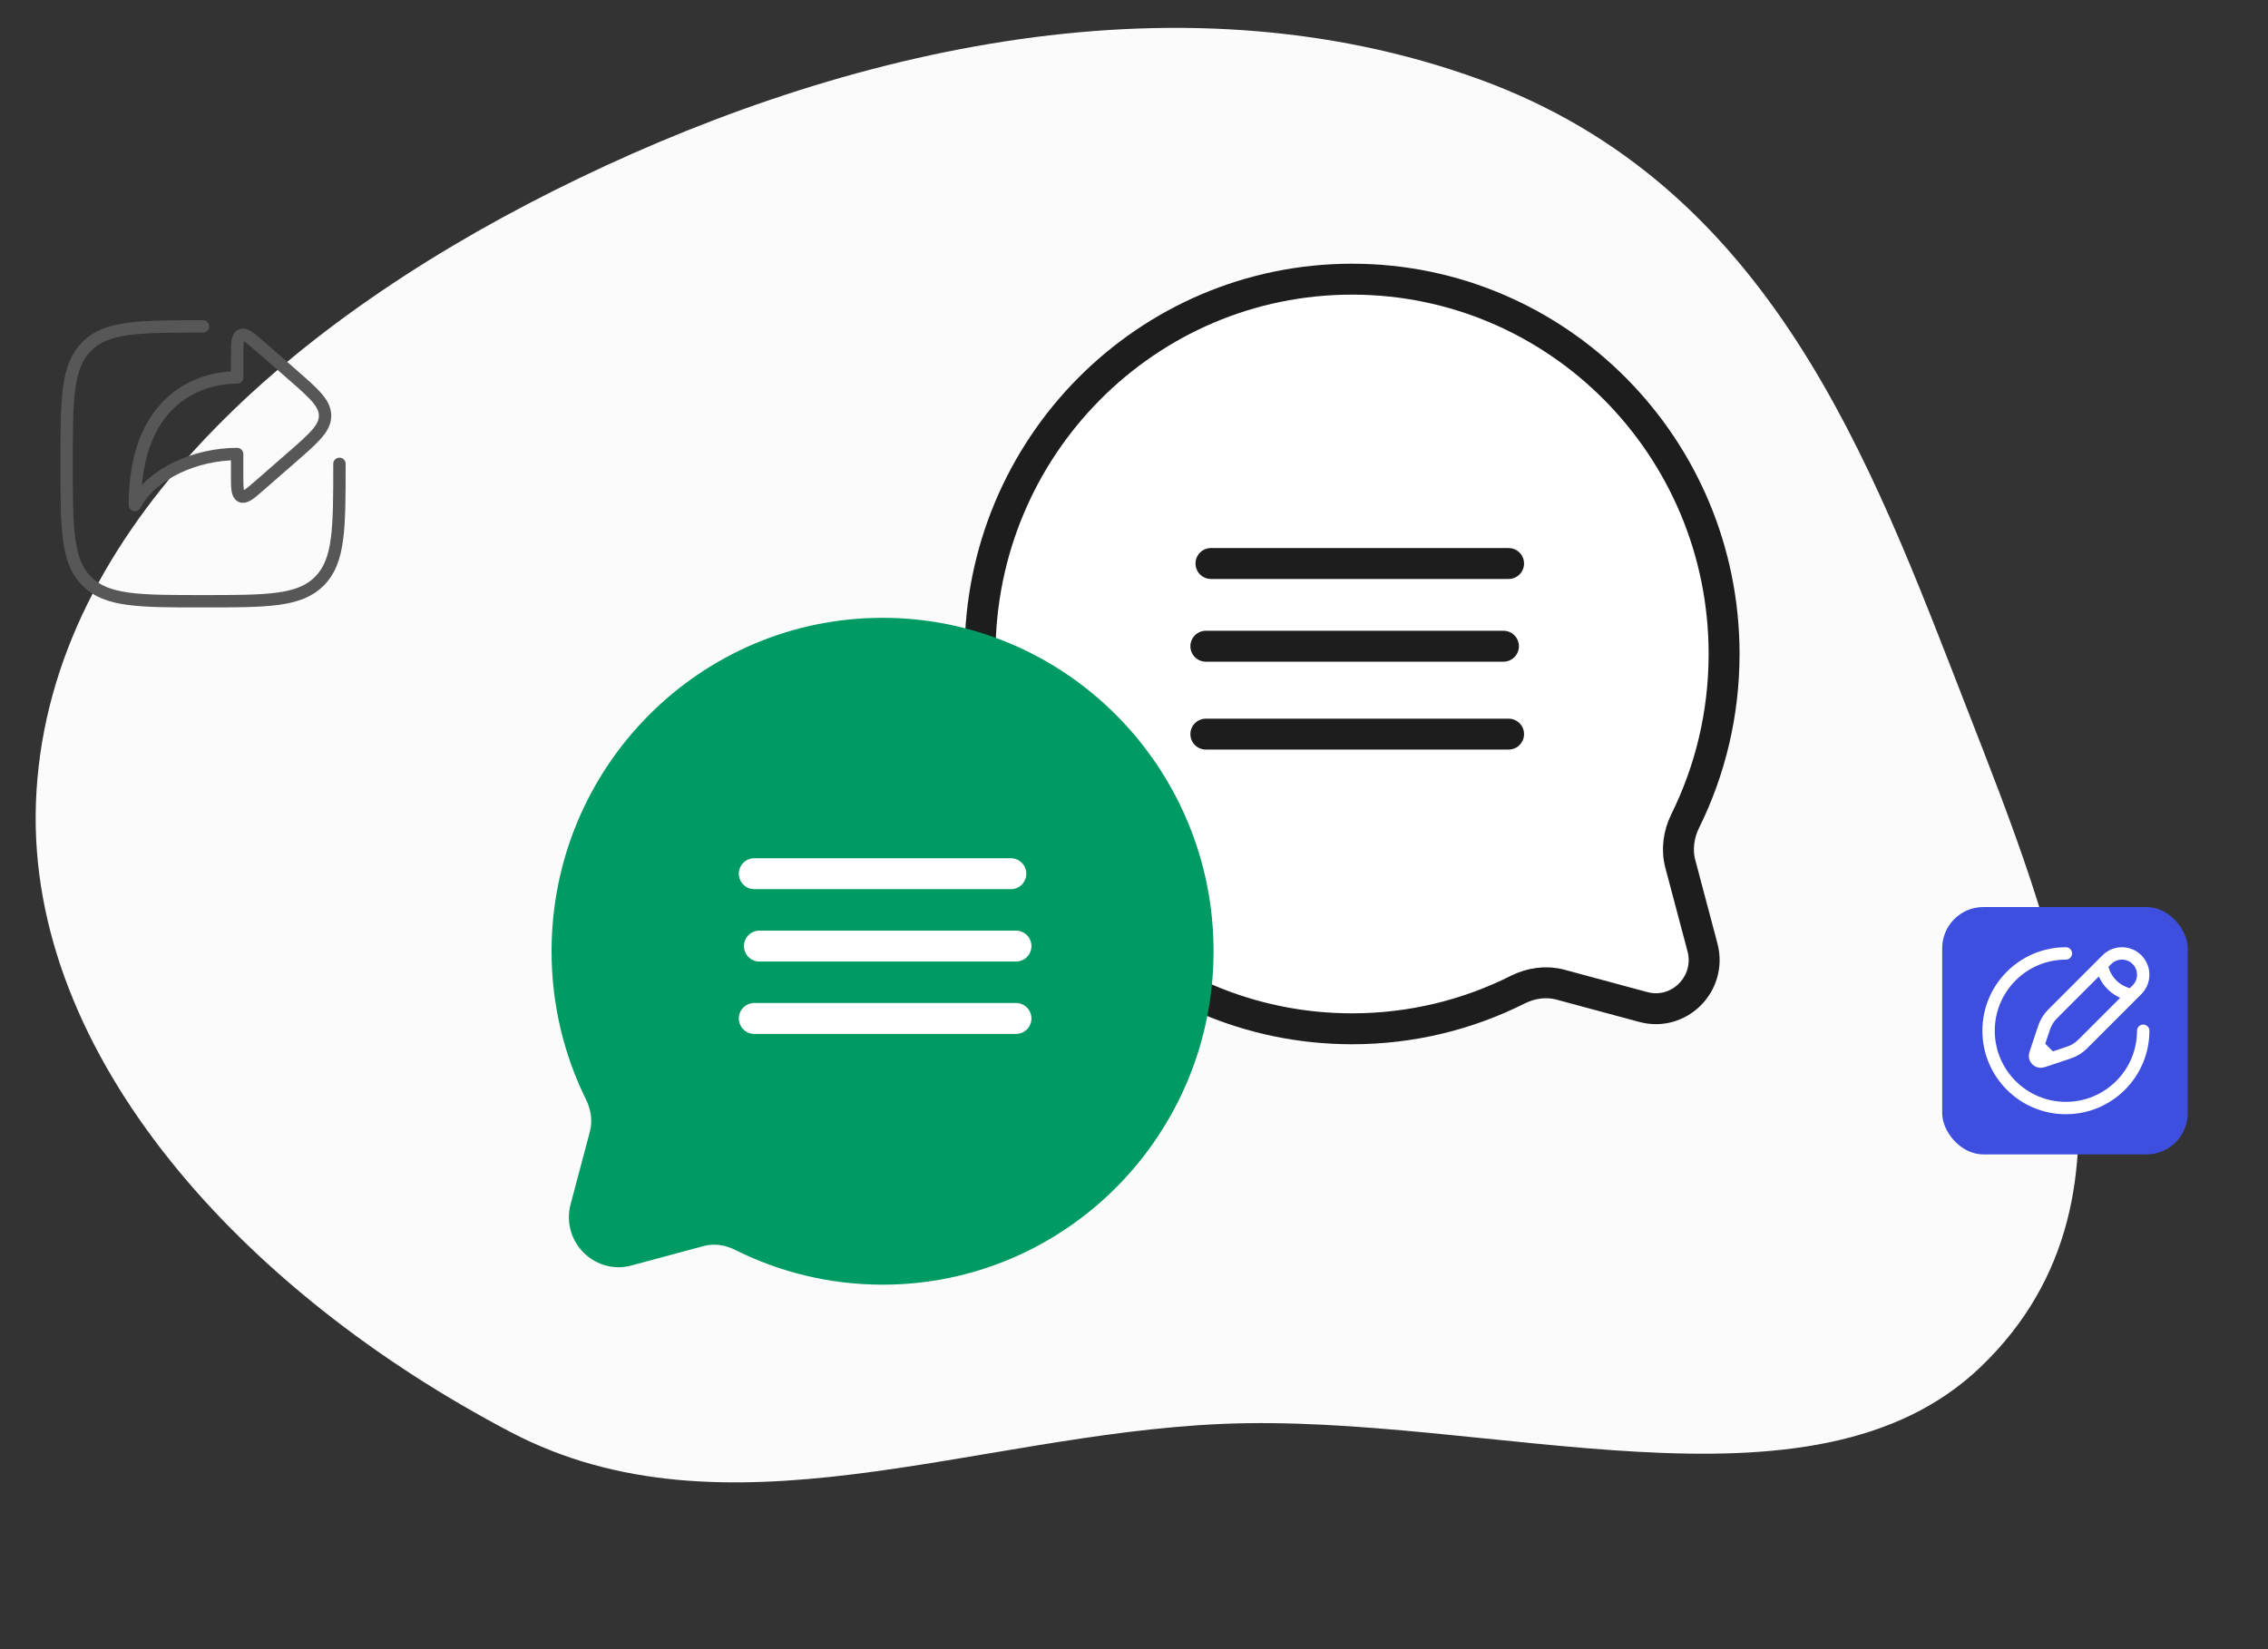 <svg width="220" height="160" viewBox="0 0 220 160" fill="none" xmlns="http://www.w3.org/2000/svg">
<rect x="0" y="0" width="220" height="160" fill="#333333" stroke="none"/>
<path fill-rule="evenodd" clip-rule="evenodd" d="M3.483 77.971C4.358 52.19 27.12 31.836 53.652 18.531C80.365 5.136 113.738 -3.162 143.574 7.722C171.814 18.024 181.446 44.719 190.716 68.533C199.169 90.248 209.593 115.805 192.173 132.574C175.764 148.37 144.389 136.99 118.394 138.153C94.339 139.229 70.325 149.828 49.565 138.956C23.55 125.331 2.653 102.442 3.483 77.971Z" fill="#FBFBFB"/>
<path d="M131.154 99.812C111.225 99.812 95.068 83.531 95.068 63.448C95.068 43.365 111.225 27.085 131.154 27.085C151.084 27.085 167.24 43.365 167.24 63.448C167.24 69.265 165.885 74.763 163.475 79.639C162.834 80.935 162.621 82.416 162.993 83.814L165.142 91.909C166.075 95.423 162.885 98.638 159.398 97.697L151.365 95.531C149.977 95.157 148.507 95.372 147.222 96.017C142.383 98.446 136.927 99.812 131.154 99.812Z" fill="white" stroke="#1D1D1D" stroke-width="3"/>
<path d="M145.838 62.696L116.969 62.696" stroke="#1D1D1D" stroke-width="3" stroke-linecap="round"/>
<path d="M146.335 54.671H117.466" stroke="#1D1D1D" stroke-width="3" stroke-linecap="round"/>
<path d="M146.335 71.223L116.969 71.223" stroke="#1D1D1D" stroke-width="3" stroke-linecap="round"/>
<path d="M85.61 123.887C102.929 123.887 116.968 109.74 116.968 92.288C116.968 74.837 102.929 60.69 85.61 60.69C68.292 60.69 54.253 74.837 54.253 92.288C54.253 97.343 55.431 102.121 57.525 106.358C58.081 107.484 58.267 108.771 57.944 109.986L56.076 117.02C55.266 120.073 58.038 122.867 61.068 122.05L68.048 120.168C69.254 119.843 70.531 120.029 71.648 120.59C75.853 122.7 80.594 123.887 85.61 123.887Z" fill="#009B63" stroke="#009B63" stroke-width="1.5"/>
<path d="M73.665 91.787L98.552 91.787" stroke="white" stroke-width="3" stroke-linecap="round"/>
<path d="M73.167 84.765H98.054" stroke="white" stroke-width="3" stroke-linecap="round"/>
<path d="M73.167 98.809L98.552 98.809" stroke="white" stroke-width="3" stroke-linecap="round"/>
<rect x="188.396" y="88" width="23.817" height="24" rx="4" fill="#3E4FE0"/>
<path d="M203.886 93.591L204.372 93.105C205.178 92.298 206.486 92.298 207.292 93.105C208.098 93.911 208.098 95.218 207.292 96.024L206.805 96.511M203.886 93.591C203.886 93.591 203.946 94.625 204.859 95.538C205.771 96.45 206.805 96.511 206.805 96.511M203.886 93.591L199.412 98.065C199.109 98.368 198.957 98.519 198.827 98.686C198.673 98.884 198.542 99.097 198.434 99.322C198.343 99.514 198.275 99.717 198.14 100.123L197.706 101.425M206.805 96.511L202.332 100.985C202.029 101.288 201.877 101.439 201.71 101.569C201.513 101.723 201.3 101.855 201.074 101.962C200.883 102.054 200.68 102.121 200.273 102.257L198.971 102.691M198.971 102.691L198.129 102.971C197.929 103.038 197.709 102.986 197.56 102.837C197.41 102.688 197.358 102.467 197.425 102.267L197.706 101.425M198.971 102.691L197.706 101.425" stroke="white" stroke-width="1.2"/>
<path d="M207.896 100C207.896 104.142 204.539 107.5 200.396 107.5C196.254 107.5 192.896 104.142 192.896 100C192.896 95.858 196.254 92.5 200.396 92.5" stroke="white" stroke-width="1.2" stroke-linecap="round"/>
<path d="M32.927 45C32.927 51.285 32.927 54.428 30.989 56.381C29.052 58.333 25.933 58.333 19.695 58.333C13.458 58.333 10.339 58.333 8.402 56.381C6.464 54.428 6.464 51.285 6.464 45C6.464 38.715 6.464 35.572 8.402 33.619C10.339 31.667 13.458 31.667 19.695 31.667" stroke="#575757" stroke-width="1.2" stroke-linecap="round"/>
<path d="M25.192 33.579L28.311 36.303C30.459 38.178 31.532 39.116 31.532 40.333C31.532 41.551 30.459 42.489 28.311 44.364L25.192 47.088C24.248 47.912 23.776 48.324 23.39 48.146C23.003 47.968 23.003 47.339 23.003 46.08V44.048C19.033 44.048 14.733 45.905 13.079 49C13.079 39.095 18.96 36.619 23.003 36.619V34.587C23.003 33.328 23.003 32.698 23.39 32.52C23.776 32.342 24.248 32.755 25.192 33.579Z" stroke="#575757" stroke-width="1.2" stroke-linecap="round" stroke-linejoin="round"/>
</svg>
